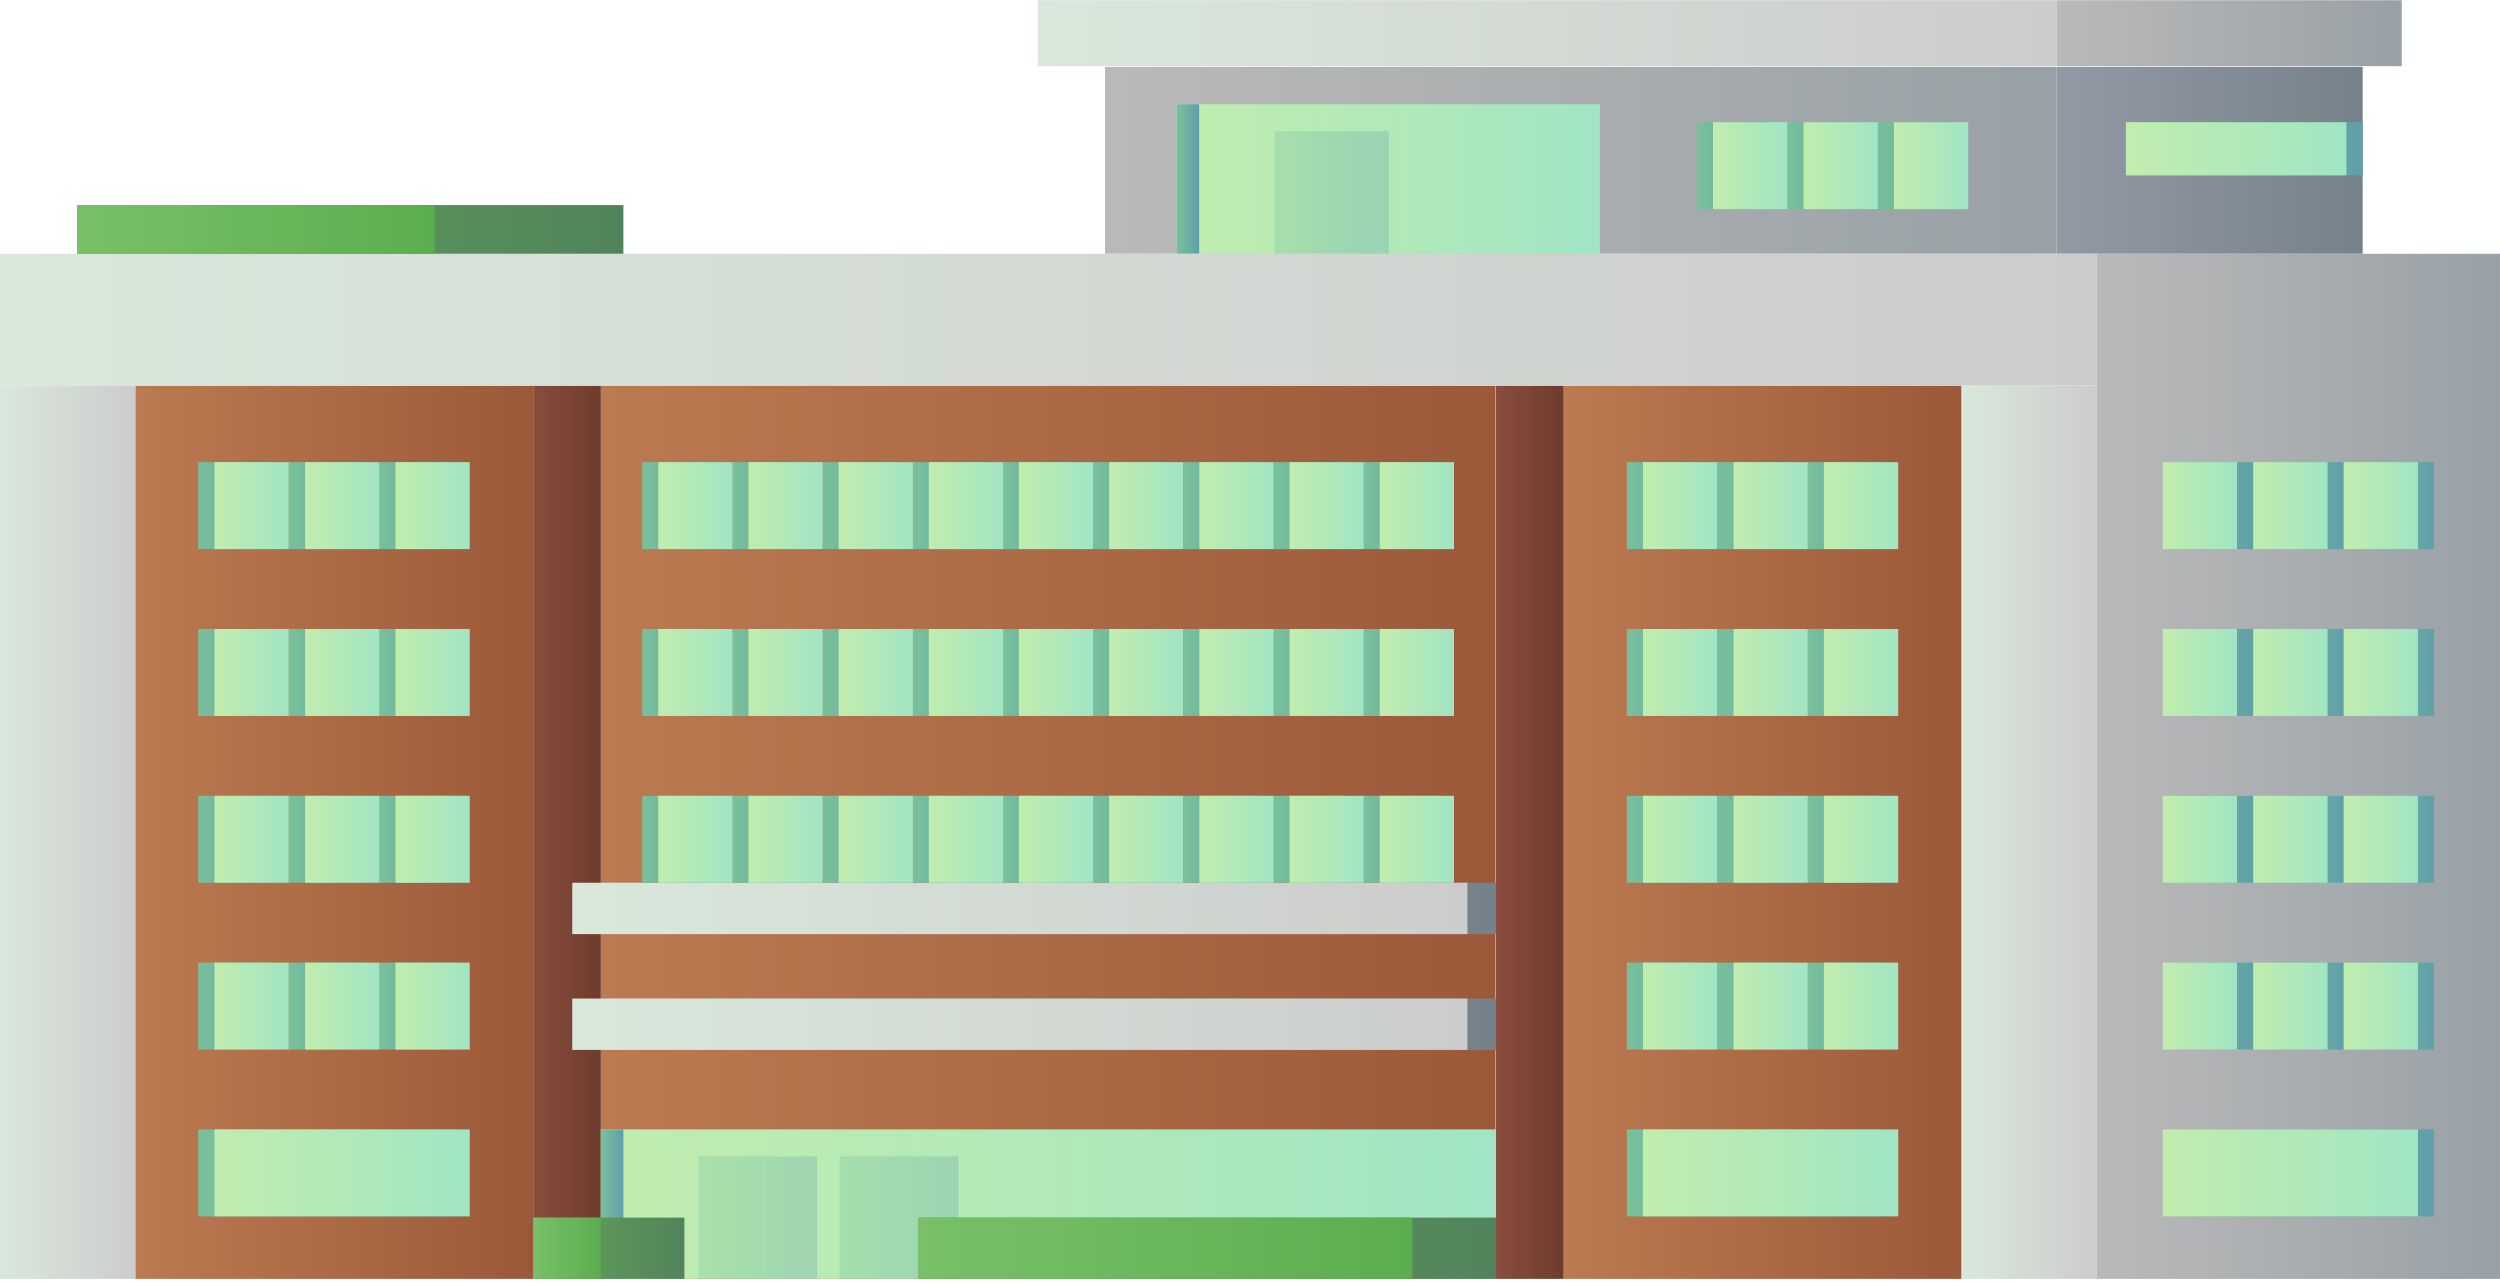 <svg width="423" height="217" viewBox="0 0 423 217" fill="none" xmlns="http://www.w3.org/2000/svg">
<path d="M347.955 11.309H186.969V42.937H347.955V11.309Z" fill="url(#paint0_linear_10279_13467)"/>
<path d="M399.763 11.309H347.953V42.937H399.763V11.309Z" fill="url(#paint1_linear_10279_13467)"/>
<path d="M347.966 0.033H175.641V11.19H347.966V0.033Z" fill="url(#paint2_linear_10279_13467)"/>
<path d="M406.377 0.038H347.953V11.19H406.377V0.038Z" fill="url(#paint3_linear_10279_13467)"/>
<path d="M270.706 17.646H199.086V42.937H270.706V17.646Z" fill="url(#paint4_linear_10279_13467)"/>
<path d="M202.899 17.646H199.086V42.937H202.899V17.646Z" fill="url(#paint5_linear_10279_13467)"/>
<g opacity="0.3">
<path d="M234.98 22.204H215.625V42.937H234.98V22.204Z" fill="url(#paint6_linear_10279_13467)"/>
</g>
<path d="M299.658 20.677H287.094V35.391H299.658V20.677Z" fill="url(#paint7_linear_10279_13467)"/>
<path d="M314.986 20.677H302.422V35.391H314.986V20.677Z" fill="url(#paint8_linear_10279_13467)"/>
<path d="M330.275 20.677H317.711V35.391H330.275V20.677Z" fill="url(#paint9_linear_10279_13467)"/>
<path d="M302.4 20.677H289.836V35.391H302.4V20.677Z" fill="url(#paint10_linear_10279_13467)"/>
<path d="M317.728 20.677H305.164V35.391H317.728V20.677Z" fill="url(#paint11_linear_10279_13467)"/>
<path d="M333.017 20.677H320.453V35.391H333.017V20.677Z" fill="url(#paint12_linear_10279_13467)"/>
<path d="M399.772 20.677H359.703V29.672H399.772V20.677Z" fill="url(#paint13_linear_10279_13467)"/>
<path d="M397.023 20.677H359.703V29.672H397.023V20.677Z" fill="url(#paint14_linear_10279_13467)"/>
<path d="M90.225 65.251H22.898V216.389H90.225V65.251Z" fill="url(#paint15_linear_10279_13467)"/>
<path d="M253.052 65.251H101.68V216.389H253.052V65.251Z" fill="url(#paint16_linear_10279_13467)"/>
<path d="M331.905 65.251H264.578V216.389H331.905V65.251Z" fill="url(#paint17_linear_10279_13467)"/>
<path d="M101.663 65.251H90.219V216.389H101.663V65.251Z" fill="url(#paint18_linear_10279_13467)"/>
<path d="M264.57 65.251H253.125V216.389H264.57V65.251Z" fill="url(#paint19_linear_10279_13467)"/>
<path d="M253.138 168.952H101.68V177.643H253.138V168.952Z" fill="url(#paint20_linear_10279_13467)"/>
<path d="M253.138 149.361H101.68V158.052H253.138V149.361Z" fill="url(#paint21_linear_10279_13467)"/>
<path d="M248.286 168.952H96.828V177.643H248.286V168.952Z" fill="url(#paint22_linear_10279_13467)"/>
<path d="M248.286 149.361H96.828V158.052H248.286V149.361Z" fill="url(#paint23_linear_10279_13467)"/>
<path d="M253.122 191.097H101.664V216.388H253.122V191.097Z" fill="url(#paint24_linear_10279_13467)"/>
<path d="M105.478 191.097H101.664V216.388H105.478V191.097Z" fill="url(#paint25_linear_10279_13467)"/>
<path d="M76.735 191.097H33.547V205.811H76.735V191.097Z" fill="url(#paint26_linear_10279_13467)"/>
<path d="M46.111 162.872H33.547V177.586H46.111V162.872Z" fill="url(#paint27_linear_10279_13467)"/>
<path d="M61.439 162.872H48.875V177.586H61.439V162.872Z" fill="url(#paint28_linear_10279_13467)"/>
<path d="M76.728 162.872H64.164V177.586H76.728V162.872Z" fill="url(#paint29_linear_10279_13467)"/>
<path d="M46.111 134.647H33.547V149.361H46.111V134.647Z" fill="url(#paint30_linear_10279_13467)"/>
<path d="M61.439 134.647H48.875V149.361H61.439V134.647Z" fill="url(#paint31_linear_10279_13467)"/>
<path d="M76.728 134.647H64.164V149.361H76.728V134.647Z" fill="url(#paint32_linear_10279_13467)"/>
<path d="M46.111 106.422H33.547V121.135H46.111V106.422Z" fill="url(#paint33_linear_10279_13467)"/>
<path d="M61.439 106.422H48.875V121.135H61.439V106.422Z" fill="url(#paint34_linear_10279_13467)"/>
<path d="M76.728 106.422H64.164V121.135H76.728V106.422Z" fill="url(#paint35_linear_10279_13467)"/>
<path d="M46.111 78.196H33.547V92.91H46.111V78.196Z" fill="url(#paint36_linear_10279_13467)"/>
<path d="M61.439 78.196H48.875V92.91H61.439V78.196Z" fill="url(#paint37_linear_10279_13467)"/>
<path d="M76.728 78.196H64.164V92.91H76.728V78.196Z" fill="url(#paint38_linear_10279_13467)"/>
<path d="M79.485 191.097H36.297V205.811H79.485V191.097Z" fill="url(#paint39_linear_10279_13467)"/>
<path d="M48.861 162.872H36.297V177.586H48.861V162.872Z" fill="url(#paint40_linear_10279_13467)"/>
<path d="M64.189 162.872H51.625V177.586H64.189V162.872Z" fill="url(#paint41_linear_10279_13467)"/>
<path d="M79.478 162.872H66.914V177.586H79.478V162.872Z" fill="url(#paint42_linear_10279_13467)"/>
<path d="M48.861 134.647H36.297V149.361H48.861V134.647Z" fill="url(#paint43_linear_10279_13467)"/>
<path d="M64.189 134.647H51.625V149.361H64.189V134.647Z" fill="url(#paint44_linear_10279_13467)"/>
<path d="M79.478 134.647H66.914V149.361H79.478V134.647Z" fill="url(#paint45_linear_10279_13467)"/>
<path d="M48.861 106.422H36.297V121.135H48.861V106.422Z" fill="url(#paint46_linear_10279_13467)"/>
<path d="M64.189 106.422H51.625V121.135H64.189V106.422Z" fill="url(#paint47_linear_10279_13467)"/>
<path d="M79.478 106.422H66.914V121.135H79.478V106.422Z" fill="url(#paint48_linear_10279_13467)"/>
<path d="M48.861 78.196H36.297V92.91H48.861V78.196Z" fill="url(#paint49_linear_10279_13467)"/>
<path d="M64.189 78.196H51.625V92.91H64.189V78.196Z" fill="url(#paint50_linear_10279_13467)"/>
<path d="M79.478 78.196H66.914V92.91H79.478V78.196Z" fill="url(#paint51_linear_10279_13467)"/>
<path d="M318.446 191.097H275.258V205.811H318.446V191.097Z" fill="url(#paint52_linear_10279_13467)"/>
<path d="M287.822 162.872H275.258V177.586H287.822V162.872Z" fill="url(#paint53_linear_10279_13467)"/>
<path d="M303.15 162.872H290.586V177.586H303.15V162.872Z" fill="url(#paint54_linear_10279_13467)"/>
<path d="M318.439 162.872H305.875V177.586H318.439V162.872Z" fill="url(#paint55_linear_10279_13467)"/>
<path d="M287.822 134.647H275.258V149.361H287.822V134.647Z" fill="url(#paint56_linear_10279_13467)"/>
<path d="M303.15 134.647H290.586V149.361H303.15V134.647Z" fill="url(#paint57_linear_10279_13467)"/>
<path d="M318.439 134.647H305.875V149.361H318.439V134.647Z" fill="url(#paint58_linear_10279_13467)"/>
<path d="M287.822 106.422H275.258V121.135H287.822V106.422Z" fill="url(#paint59_linear_10279_13467)"/>
<path d="M303.15 106.422H290.586V121.135H303.15V106.422Z" fill="url(#paint60_linear_10279_13467)"/>
<path d="M318.439 106.422H305.875V121.135H318.439V106.422Z" fill="url(#paint61_linear_10279_13467)"/>
<path d="M287.822 78.196H275.258V92.91H287.822V78.196Z" fill="url(#paint62_linear_10279_13467)"/>
<path d="M303.15 78.196H290.586V92.91H303.15V78.196Z" fill="url(#paint63_linear_10279_13467)"/>
<path d="M318.439 78.196H305.875V92.91H318.439V78.196Z" fill="url(#paint64_linear_10279_13467)"/>
<path d="M321.181 191.097H277.992V205.811H321.181V191.097Z" fill="url(#paint65_linear_10279_13467)"/>
<path d="M290.556 162.872H277.992V177.586H290.556V162.872Z" fill="url(#paint66_linear_10279_13467)"/>
<path d="M305.884 162.872H293.32V177.586H305.884V162.872Z" fill="url(#paint67_linear_10279_13467)"/>
<path d="M321.174 162.872H308.609V177.586H321.174V162.872Z" fill="url(#paint68_linear_10279_13467)"/>
<path d="M290.556 134.647H277.992V149.361H290.556V134.647Z" fill="url(#paint69_linear_10279_13467)"/>
<path d="M305.884 134.647H293.32V149.361H305.884V134.647Z" fill="url(#paint70_linear_10279_13467)"/>
<path d="M321.174 134.647H308.609V149.361H321.174V134.647Z" fill="url(#paint71_linear_10279_13467)"/>
<path d="M290.556 106.422H277.992V121.135H290.556V106.422Z" fill="url(#paint72_linear_10279_13467)"/>
<path d="M305.884 106.422H293.32V121.135H305.884V106.422Z" fill="url(#paint73_linear_10279_13467)"/>
<path d="M321.174 106.422H308.609V121.135H321.174V106.422Z" fill="url(#paint74_linear_10279_13467)"/>
<path d="M290.556 78.196H277.992V92.91H290.556V78.196Z" fill="url(#paint75_linear_10279_13467)"/>
<path d="M305.884 78.196H293.32V92.91H305.884V78.196Z" fill="url(#paint76_linear_10279_13467)"/>
<path d="M321.174 78.196H308.609V92.91H321.174V78.196Z" fill="url(#paint77_linear_10279_13467)"/>
<path d="M121.236 78.196H108.672V92.91H121.236V78.196Z" fill="url(#paint78_linear_10279_13467)"/>
<path d="M136.494 78.196H123.93V92.91H136.494V78.196Z" fill="url(#paint79_linear_10279_13467)"/>
<path d="M151.759 78.196H139.195V92.91H151.759V78.196Z" fill="url(#paint80_linear_10279_13467)"/>
<path d="M167.017 78.196H154.453V92.91H167.017V78.196Z" fill="url(#paint81_linear_10279_13467)"/>
<path d="M182.259 78.196H169.695V92.91H182.259V78.196Z" fill="url(#paint82_linear_10279_13467)"/>
<path d="M197.525 78.196H184.961V92.91H197.525V78.196Z" fill="url(#paint83_linear_10279_13467)"/>
<path d="M212.799 78.196H200.234V92.91H212.799V78.196Z" fill="url(#paint84_linear_10279_13467)"/>
<path d="M228.049 78.196H215.484V92.91H228.049V78.196Z" fill="url(#paint85_linear_10279_13467)"/>
<path d="M243.314 78.196H230.75V92.91H243.314V78.196Z" fill="url(#paint86_linear_10279_13467)"/>
<path d="M123.939 78.196H111.375V92.91H123.939V78.196Z" fill="url(#paint87_linear_10279_13467)"/>
<path d="M139.197 78.196H126.633V92.91H139.197V78.196Z" fill="url(#paint88_linear_10279_13467)"/>
<path d="M154.463 78.196H141.898V92.91H154.463V78.196Z" fill="url(#paint89_linear_10279_13467)"/>
<path d="M169.72 78.196H157.156V92.91H169.72V78.196Z" fill="url(#paint90_linear_10279_13467)"/>
<path d="M184.963 78.196H172.398V92.91H184.963V78.196Z" fill="url(#paint91_linear_10279_13467)"/>
<path d="M200.228 78.196H187.664V92.91H200.228V78.196Z" fill="url(#paint92_linear_10279_13467)"/>
<path d="M215.502 78.196H202.938V92.91H215.502V78.196Z" fill="url(#paint93_linear_10279_13467)"/>
<path d="M230.752 78.196H218.188V92.91H230.752V78.196Z" fill="url(#paint94_linear_10279_13467)"/>
<path d="M246.017 78.196H233.453V92.91H246.017V78.196Z" fill="url(#paint95_linear_10279_13467)"/>
<path d="M121.236 106.422H108.672V121.135H121.236V106.422Z" fill="url(#paint96_linear_10279_13467)"/>
<path d="M136.494 106.422H123.93V121.135H136.494V106.422Z" fill="url(#paint97_linear_10279_13467)"/>
<path d="M151.759 106.422H139.195V121.135H151.759V106.422Z" fill="url(#paint98_linear_10279_13467)"/>
<path d="M167.017 106.422H154.453V121.135H167.017V106.422Z" fill="url(#paint99_linear_10279_13467)"/>
<path d="M182.259 106.422H169.695V121.135H182.259V106.422Z" fill="url(#paint100_linear_10279_13467)"/>
<path d="M197.525 106.422H184.961V121.135H197.525V106.422Z" fill="url(#paint101_linear_10279_13467)"/>
<path d="M212.799 106.422H200.234V121.135H212.799V106.422Z" fill="url(#paint102_linear_10279_13467)"/>
<path d="M228.049 106.422H215.484V121.135H228.049V106.422Z" fill="url(#paint103_linear_10279_13467)"/>
<path d="M243.314 106.422H230.75V121.135H243.314V106.422Z" fill="url(#paint104_linear_10279_13467)"/>
<path d="M123.939 106.422H111.375V121.135H123.939V106.422Z" fill="url(#paint105_linear_10279_13467)"/>
<path d="M139.197 106.422H126.633V121.135H139.197V106.422Z" fill="url(#paint106_linear_10279_13467)"/>
<path d="M154.463 106.422H141.898V121.135H154.463V106.422Z" fill="url(#paint107_linear_10279_13467)"/>
<path d="M169.72 106.422H157.156V121.135H169.72V106.422Z" fill="url(#paint108_linear_10279_13467)"/>
<path d="M184.963 106.422H172.398V121.135H184.963V106.422Z" fill="url(#paint109_linear_10279_13467)"/>
<path d="M200.228 106.422H187.664V121.135H200.228V106.422Z" fill="url(#paint110_linear_10279_13467)"/>
<path d="M215.502 106.422H202.938V121.135H215.502V106.422Z" fill="url(#paint111_linear_10279_13467)"/>
<path d="M230.752 106.422H218.188V121.135H230.752V106.422Z" fill="url(#paint112_linear_10279_13467)"/>
<path d="M246.017 106.422H233.453V121.135H246.017V106.422Z" fill="url(#paint113_linear_10279_13467)"/>
<path d="M121.236 134.647H108.672V149.361H121.236V134.647Z" fill="url(#paint114_linear_10279_13467)"/>
<path d="M136.494 134.647H123.93V149.361H136.494V134.647Z" fill="url(#paint115_linear_10279_13467)"/>
<path d="M151.759 134.647H139.195V149.361H151.759V134.647Z" fill="url(#paint116_linear_10279_13467)"/>
<path d="M167.017 134.647H154.453V149.361H167.017V134.647Z" fill="url(#paint117_linear_10279_13467)"/>
<path d="M182.259 134.647H169.695V149.361H182.259V134.647Z" fill="url(#paint118_linear_10279_13467)"/>
<path d="M197.525 134.647H184.961V149.361H197.525V134.647Z" fill="url(#paint119_linear_10279_13467)"/>
<path d="M212.799 134.647H200.234V149.361H212.799V134.647Z" fill="url(#paint120_linear_10279_13467)"/>
<path d="M228.049 134.647H215.484V149.361H228.049V134.647Z" fill="url(#paint121_linear_10279_13467)"/>
<path d="M243.314 134.647H230.75V149.361H243.314V134.647Z" fill="url(#paint122_linear_10279_13467)"/>
<path d="M123.939 134.647H111.375V149.361H123.939V134.647Z" fill="url(#paint123_linear_10279_13467)"/>
<path d="M139.197 134.647H126.633V149.361H139.197V134.647Z" fill="url(#paint124_linear_10279_13467)"/>
<path d="M154.463 134.647H141.898V149.361H154.463V134.647Z" fill="url(#paint125_linear_10279_13467)"/>
<path d="M169.72 134.647H157.156V149.361H169.72V134.647Z" fill="url(#paint126_linear_10279_13467)"/>
<path d="M184.963 134.647H172.398V149.361H184.963V134.647Z" fill="url(#paint127_linear_10279_13467)"/>
<path d="M200.228 134.647H187.664V149.361H200.228V134.647Z" fill="url(#paint128_linear_10279_13467)"/>
<path d="M215.502 134.647H202.938V149.361H215.502V134.647Z" fill="url(#paint129_linear_10279_13467)"/>
<path d="M230.752 134.647H218.188V149.361H230.752V134.647Z" fill="url(#paint130_linear_10279_13467)"/>
<path d="M246.017 134.647H233.453V149.361H246.017V134.647Z" fill="url(#paint131_linear_10279_13467)"/>
<path d="M354.78 42.937H0V65.251H354.78V42.937Z" fill="url(#paint132_linear_10279_13467)"/>
<path d="M22.889 65.251H0V216.389H22.889V65.251Z" fill="url(#paint133_linear_10279_13467)"/>
<path d="M354.772 65.251H331.883V216.389H354.772V65.251Z" fill="url(#paint134_linear_10279_13467)"/>
<path d="M422.994 42.937H354.773V216.388H422.994V42.937Z" fill="url(#paint135_linear_10279_13467)"/>
<g opacity="0.3">
<path d="M138.259 195.656H118.18V216.389H138.259V195.656Z" fill="url(#paint136_linear_10279_13467)"/>
</g>
<g opacity="0.3">
<path d="M162.142 195.656H142.062V216.389H162.142V195.656Z" fill="url(#paint137_linear_10279_13467)"/>
</g>
<path d="M411.86 191.097H368.672V205.811H411.86V191.097Z" fill="url(#paint138_linear_10279_13467)"/>
<path d="M381.236 162.872H368.672V177.586H381.236V162.872Z" fill="url(#paint139_linear_10279_13467)"/>
<path d="M396.564 162.872H384V177.586H396.564V162.872Z" fill="url(#paint140_linear_10279_13467)"/>
<path d="M411.853 162.872H399.289V177.586H411.853V162.872Z" fill="url(#paint141_linear_10279_13467)"/>
<path d="M381.236 134.647H368.672V149.361H381.236V134.647Z" fill="url(#paint142_linear_10279_13467)"/>
<path d="M396.564 134.647H384V149.361H396.564V134.647Z" fill="url(#paint143_linear_10279_13467)"/>
<path d="M411.853 134.647H399.289V149.361H411.853V134.647Z" fill="url(#paint144_linear_10279_13467)"/>
<path d="M381.236 106.422H368.672V121.135H381.236V106.422Z" fill="url(#paint145_linear_10279_13467)"/>
<path d="M396.564 106.422H384V121.135H396.564V106.422Z" fill="url(#paint146_linear_10279_13467)"/>
<path d="M411.853 106.422H399.289V121.135H411.853V106.422Z" fill="url(#paint147_linear_10279_13467)"/>
<path d="M381.236 78.196H368.672V92.91H381.236V78.196Z" fill="url(#paint148_linear_10279_13467)"/>
<path d="M396.564 78.196H384V92.91H396.564V78.196Z" fill="url(#paint149_linear_10279_13467)"/>
<path d="M411.853 78.196H399.289V92.91H411.853V78.196Z" fill="url(#paint150_linear_10279_13467)"/>
<path d="M409.118 191.097H365.93V205.811H409.118V191.097Z" fill="url(#paint151_linear_10279_13467)"/>
<path d="M378.494 162.872H365.93V177.586H378.494V162.872Z" fill="url(#paint152_linear_10279_13467)"/>
<path d="M393.822 162.872H381.258V177.586H393.822V162.872Z" fill="url(#paint153_linear_10279_13467)"/>
<path d="M409.111 162.872H396.547V177.586H409.111V162.872Z" fill="url(#paint154_linear_10279_13467)"/>
<path d="M378.494 134.647H365.93V149.361H378.494V134.647Z" fill="url(#paint155_linear_10279_13467)"/>
<path d="M393.822 134.647H381.258V149.361H393.822V134.647Z" fill="url(#paint156_linear_10279_13467)"/>
<path d="M409.111 134.647H396.547V149.361H409.111V134.647Z" fill="url(#paint157_linear_10279_13467)"/>
<path d="M378.494 106.422H365.93V121.135H378.494V106.422Z" fill="url(#paint158_linear_10279_13467)"/>
<path d="M393.822 106.422H381.258V121.135H393.822V106.422Z" fill="url(#paint159_linear_10279_13467)"/>
<path d="M409.111 106.422H396.547V121.135H409.111V106.422Z" fill="url(#paint160_linear_10279_13467)"/>
<path d="M378.494 78.196H365.93V92.91H378.494V78.196Z" fill="url(#paint161_linear_10279_13467)"/>
<path d="M393.822 78.196H381.258V92.91H393.822V78.196Z" fill="url(#paint162_linear_10279_13467)"/>
<path d="M409.111 78.196H396.547V92.91H409.111V78.196Z" fill="url(#paint163_linear_10279_13467)"/>
<path d="M105.475 34.699H13.055V42.937H105.475V34.699Z" fill="url(#paint164_linear_10279_13467)"/>
<path d="M73.559 34.699H13.055V42.937H73.559V34.699Z" fill="url(#paint165_linear_10279_13467)"/>
<path d="M253.12 206.023H155.406V216.389H253.12V206.023Z" fill="url(#paint166_linear_10279_13467)"/>
<path d="M238.964 206.023H155.406V216.389H238.964V206.023Z" fill="url(#paint167_linear_10279_13467)"/>
<path d="M115.803 206.023H90.203V216.389H115.803V206.023Z" fill="url(#paint168_linear_10279_13467)"/>
<path d="M101.646 206.023H90.203V216.389H101.646V206.023Z" fill="url(#paint169_linear_10279_13467)"/>
<defs>
<linearGradient id="paint0_linear_10279_13467" x1="186.969" y1="27.123" x2="347.955" y2="27.123" gradientUnits="userSpaceOnUse">
<stop stop-color="#BAB9B9"/>
<stop offset="1" stop-color="#98A1A6"/>
</linearGradient>
<linearGradient id="paint1_linear_10279_13467" x1="347.953" y1="27.123" x2="399.763" y2="27.123" gradientUnits="userSpaceOnUse">
<stop stop-color="#9399A5"/>
<stop offset="1" stop-color="#758289"/>
</linearGradient>
<linearGradient id="paint2_linear_10279_13467" x1="175.641" y1="5.611" x2="347.966" y2="5.611" gradientUnits="userSpaceOnUse">
<stop stop-color="#D9E8DB"/>
<stop offset="1" stop-color="#CCCCCC"/>
</linearGradient>
<linearGradient id="paint3_linear_10279_13467" x1="347.953" y1="5.614" x2="406.377" y2="5.614" gradientUnits="userSpaceOnUse">
<stop stop-color="#BAB9B9"/>
<stop offset="1" stop-color="#98A1A6"/>
</linearGradient>
<linearGradient id="paint4_linear_10279_13467" x1="199.086" y1="30.291" x2="270.706" y2="30.291" gradientUnits="userSpaceOnUse">
<stop stop-color="#C1EDAE"/>
<stop offset="1" stop-color="#A1E5C4"/>
</linearGradient>
<linearGradient id="paint5_linear_10279_13467" x1="199.086" y1="30.291" x2="202.899" y2="30.291" gradientUnits="userSpaceOnUse">
<stop stop-color="#78C19B"/>
<stop offset="1" stop-color="#5FA0A9"/>
</linearGradient>
<linearGradient id="paint6_linear_10279_13467" x1="215.625" y1="32.57" x2="234.98" y2="32.57" gradientUnits="userSpaceOnUse">
<stop stop-color="#78C19B"/>
<stop offset="1" stop-color="#5FA0A9"/>
</linearGradient>
<linearGradient id="paint7_linear_10279_13467" x1="287.094" y1="28.034" x2="299.657" y2="28.034" gradientUnits="userSpaceOnUse">
<stop stop-color="#78C19B"/>
<stop offset="1" stop-color="#5FA0A9"/>
</linearGradient>
<linearGradient id="paint8_linear_10279_13467" x1="302.422" y1="28.034" x2="314.985" y2="28.034" gradientUnits="userSpaceOnUse">
<stop stop-color="#78C19B"/>
<stop offset="1" stop-color="#5FA0A9"/>
</linearGradient>
<linearGradient id="paint9_linear_10279_13467" x1="317.711" y1="28.034" x2="330.274" y2="28.034" gradientUnits="userSpaceOnUse">
<stop stop-color="#78C19B"/>
<stop offset="1" stop-color="#5FA0A9"/>
</linearGradient>
<linearGradient id="paint10_linear_10279_13467" x1="289.836" y1="28.034" x2="302.4" y2="28.034" gradientUnits="userSpaceOnUse">
<stop stop-color="#C1EDAE"/>
<stop offset="1" stop-color="#A1E5C4"/>
</linearGradient>
<linearGradient id="paint11_linear_10279_13467" x1="305.164" y1="28.034" x2="317.728" y2="28.034" gradientUnits="userSpaceOnUse">
<stop stop-color="#C1EDAE"/>
<stop offset="1" stop-color="#A1E5C4"/>
</linearGradient>
<linearGradient id="paint12_linear_10279_13467" x1="320.453" y1="28.034" x2="333.017" y2="28.034" gradientUnits="userSpaceOnUse">
<stop stop-color="#C1EDAE"/>
<stop offset="1" stop-color="#A1E5C4"/>
</linearGradient>
<linearGradient id="paint13_linear_10279_13467" x1="359.703" y1="25.174" x2="399.772" y2="25.174" gradientUnits="userSpaceOnUse">
<stop stop-color="#78C19B"/>
<stop offset="1" stop-color="#5FA0A9"/>
</linearGradient>
<linearGradient id="paint14_linear_10279_13467" x1="359.703" y1="25.174" x2="397.023" y2="25.174" gradientUnits="userSpaceOnUse">
<stop stop-color="#C1EDAE"/>
<stop offset="1" stop-color="#A1E5C4"/>
</linearGradient>
<linearGradient id="paint15_linear_10279_13467" x1="22.898" y1="140.82" x2="90.225" y2="140.82" gradientUnits="userSpaceOnUse">
<stop stop-color="#BB7A51"/>
<stop offset="1" stop-color="#9C593A"/>
</linearGradient>
<linearGradient id="paint16_linear_10279_13467" x1="101.68" y1="140.82" x2="253.052" y2="140.82" gradientUnits="userSpaceOnUse">
<stop stop-color="#BB7A51"/>
<stop offset="1" stop-color="#9C593A"/>
</linearGradient>
<linearGradient id="paint17_linear_10279_13467" x1="264.578" y1="140.82" x2="331.903" y2="140.82" gradientUnits="userSpaceOnUse">
<stop stop-color="#BB7A51"/>
<stop offset="1" stop-color="#9C593A"/>
</linearGradient>
<linearGradient id="paint18_linear_10279_13467" x1="90.219" y1="140.82" x2="101.663" y2="140.82" gradientUnits="userSpaceOnUse">
<stop stop-color="#894D3D"/>
<stop offset="1" stop-color="#6E3C2C"/>
</linearGradient>
<linearGradient id="paint19_linear_10279_13467" x1="253.125" y1="140.82" x2="264.57" y2="140.82" gradientUnits="userSpaceOnUse">
<stop stop-color="#894D3D"/>
<stop offset="1" stop-color="#6E3C2C"/>
</linearGradient>
<linearGradient id="paint20_linear_10279_13467" x1="101.68" y1="173.297" x2="253.139" y2="173.297" gradientUnits="userSpaceOnUse">
<stop stop-color="#9399A5"/>
<stop offset="1" stop-color="#758289"/>
</linearGradient>
<linearGradient id="paint21_linear_10279_13467" x1="101.68" y1="153.706" x2="253.139" y2="153.706" gradientUnits="userSpaceOnUse">
<stop stop-color="#9399A5"/>
<stop offset="1" stop-color="#758289"/>
</linearGradient>
<linearGradient id="paint22_linear_10279_13467" x1="96.828" y1="173.297" x2="248.286" y2="173.297" gradientUnits="userSpaceOnUse">
<stop stop-color="#D9E8DB"/>
<stop offset="1" stop-color="#CCCCCC"/>
</linearGradient>
<linearGradient id="paint23_linear_10279_13467" x1="96.828" y1="153.706" x2="248.286" y2="153.706" gradientUnits="userSpaceOnUse">
<stop stop-color="#D9E8DB"/>
<stop offset="1" stop-color="#CCCCCC"/>
</linearGradient>
<linearGradient id="paint24_linear_10279_13467" x1="101.664" y1="203.743" x2="253.123" y2="203.743" gradientUnits="userSpaceOnUse">
<stop stop-color="#C1EDAE"/>
<stop offset="1" stop-color="#A1E5C4"/>
</linearGradient>
<linearGradient id="paint25_linear_10279_13467" x1="101.664" y1="203.743" x2="105.478" y2="203.743" gradientUnits="userSpaceOnUse">
<stop stop-color="#78C19B"/>
<stop offset="1" stop-color="#5FA0A9"/>
</linearGradient>
<linearGradient id="paint26_linear_10279_13467" x1="33.547" y1="198.454" x2="76.737" y2="198.454" gradientUnits="userSpaceOnUse">
<stop stop-color="#78C19B"/>
<stop offset="1" stop-color="#5FA0A9"/>
</linearGradient>
<linearGradient id="paint27_linear_10279_13467" x1="33.547" y1="170.229" x2="46.111" y2="170.229" gradientUnits="userSpaceOnUse">
<stop stop-color="#78C19B"/>
<stop offset="1" stop-color="#5FA0A9"/>
</linearGradient>
<linearGradient id="paint28_linear_10279_13467" x1="48.875" y1="170.229" x2="61.439" y2="170.229" gradientUnits="userSpaceOnUse">
<stop stop-color="#78C19B"/>
<stop offset="1" stop-color="#5FA0A9"/>
</linearGradient>
<linearGradient id="paint29_linear_10279_13467" x1="64.164" y1="170.229" x2="76.728" y2="170.229" gradientUnits="userSpaceOnUse">
<stop stop-color="#78C19B"/>
<stop offset="1" stop-color="#5FA0A9"/>
</linearGradient>
<linearGradient id="paint30_linear_10279_13467" x1="33.547" y1="142.004" x2="46.111" y2="142.004" gradientUnits="userSpaceOnUse">
<stop stop-color="#78C19B"/>
<stop offset="1" stop-color="#5FA0A9"/>
</linearGradient>
<linearGradient id="paint31_linear_10279_13467" x1="48.875" y1="142.004" x2="61.439" y2="142.004" gradientUnits="userSpaceOnUse">
<stop stop-color="#78C19B"/>
<stop offset="1" stop-color="#5FA0A9"/>
</linearGradient>
<linearGradient id="paint32_linear_10279_13467" x1="64.164" y1="142.004" x2="76.728" y2="142.004" gradientUnits="userSpaceOnUse">
<stop stop-color="#78C19B"/>
<stop offset="1" stop-color="#5FA0A9"/>
</linearGradient>
<linearGradient id="paint33_linear_10279_13467" x1="33.547" y1="113.778" x2="46.111" y2="113.778" gradientUnits="userSpaceOnUse">
<stop stop-color="#78C19B"/>
<stop offset="1" stop-color="#5FA0A9"/>
</linearGradient>
<linearGradient id="paint34_linear_10279_13467" x1="48.875" y1="113.778" x2="61.439" y2="113.778" gradientUnits="userSpaceOnUse">
<stop stop-color="#78C19B"/>
<stop offset="1" stop-color="#5FA0A9"/>
</linearGradient>
<linearGradient id="paint35_linear_10279_13467" x1="64.164" y1="113.778" x2="76.728" y2="113.778" gradientUnits="userSpaceOnUse">
<stop stop-color="#78C19B"/>
<stop offset="1" stop-color="#5FA0A9"/>
</linearGradient>
<linearGradient id="paint36_linear_10279_13467" x1="33.547" y1="85.553" x2="46.111" y2="85.553" gradientUnits="userSpaceOnUse">
<stop stop-color="#78C19B"/>
<stop offset="1" stop-color="#5FA0A9"/>
</linearGradient>
<linearGradient id="paint37_linear_10279_13467" x1="48.875" y1="85.553" x2="61.439" y2="85.553" gradientUnits="userSpaceOnUse">
<stop stop-color="#78C19B"/>
<stop offset="1" stop-color="#5FA0A9"/>
</linearGradient>
<linearGradient id="paint38_linear_10279_13467" x1="64.164" y1="85.553" x2="76.728" y2="85.553" gradientUnits="userSpaceOnUse">
<stop stop-color="#78C19B"/>
<stop offset="1" stop-color="#5FA0A9"/>
</linearGradient>
<linearGradient id="paint39_linear_10279_13467" x1="36.297" y1="198.454" x2="79.485" y2="198.454" gradientUnits="userSpaceOnUse">
<stop stop-color="#C1EDAE"/>
<stop offset="1" stop-color="#A1E5C4"/>
</linearGradient>
<linearGradient id="paint40_linear_10279_13467" x1="36.297" y1="170.229" x2="48.86" y2="170.229" gradientUnits="userSpaceOnUse">
<stop stop-color="#C1EDAE"/>
<stop offset="1" stop-color="#A1E5C4"/>
</linearGradient>
<linearGradient id="paint41_linear_10279_13467" x1="51.625" y1="170.229" x2="64.188" y2="170.229" gradientUnits="userSpaceOnUse">
<stop stop-color="#C1EDAE"/>
<stop offset="1" stop-color="#A1E5C4"/>
</linearGradient>
<linearGradient id="paint42_linear_10279_13467" x1="66.914" y1="170.229" x2="79.478" y2="170.229" gradientUnits="userSpaceOnUse">
<stop stop-color="#C1EDAE"/>
<stop offset="1" stop-color="#A1E5C4"/>
</linearGradient>
<linearGradient id="paint43_linear_10279_13467" x1="36.297" y1="142.004" x2="48.86" y2="142.004" gradientUnits="userSpaceOnUse">
<stop stop-color="#C1EDAE"/>
<stop offset="1" stop-color="#A1E5C4"/>
</linearGradient>
<linearGradient id="paint44_linear_10279_13467" x1="51.625" y1="142.004" x2="64.188" y2="142.004" gradientUnits="userSpaceOnUse">
<stop stop-color="#C1EDAE"/>
<stop offset="1" stop-color="#A1E5C4"/>
</linearGradient>
<linearGradient id="paint45_linear_10279_13467" x1="66.914" y1="142.004" x2="79.478" y2="142.004" gradientUnits="userSpaceOnUse">
<stop stop-color="#C1EDAE"/>
<stop offset="1" stop-color="#A1E5C4"/>
</linearGradient>
<linearGradient id="paint46_linear_10279_13467" x1="36.297" y1="113.778" x2="48.86" y2="113.778" gradientUnits="userSpaceOnUse">
<stop stop-color="#C1EDAE"/>
<stop offset="1" stop-color="#A1E5C4"/>
</linearGradient>
<linearGradient id="paint47_linear_10279_13467" x1="51.625" y1="113.778" x2="64.188" y2="113.778" gradientUnits="userSpaceOnUse">
<stop stop-color="#C1EDAE"/>
<stop offset="1" stop-color="#A1E5C4"/>
</linearGradient>
<linearGradient id="paint48_linear_10279_13467" x1="66.914" y1="113.778" x2="79.478" y2="113.778" gradientUnits="userSpaceOnUse">
<stop stop-color="#C1EDAE"/>
<stop offset="1" stop-color="#A1E5C4"/>
</linearGradient>
<linearGradient id="paint49_linear_10279_13467" x1="36.297" y1="85.553" x2="48.86" y2="85.553" gradientUnits="userSpaceOnUse">
<stop stop-color="#C1EDAE"/>
<stop offset="1" stop-color="#A1E5C4"/>
</linearGradient>
<linearGradient id="paint50_linear_10279_13467" x1="51.625" y1="85.553" x2="64.188" y2="85.553" gradientUnits="userSpaceOnUse">
<stop stop-color="#C1EDAE"/>
<stop offset="1" stop-color="#A1E5C4"/>
</linearGradient>
<linearGradient id="paint51_linear_10279_13467" x1="66.914" y1="85.553" x2="79.478" y2="85.553" gradientUnits="userSpaceOnUse">
<stop stop-color="#C1EDAE"/>
<stop offset="1" stop-color="#A1E5C4"/>
</linearGradient>
<linearGradient id="paint52_linear_10279_13467" x1="275.258" y1="198.454" x2="318.446" y2="198.454" gradientUnits="userSpaceOnUse">
<stop stop-color="#78C19B"/>
<stop offset="1" stop-color="#5FA0A9"/>
</linearGradient>
<linearGradient id="paint53_linear_10279_13467" x1="275.258" y1="170.229" x2="287.821" y2="170.229" gradientUnits="userSpaceOnUse">
<stop stop-color="#78C19B"/>
<stop offset="1" stop-color="#5FA0A9"/>
</linearGradient>
<linearGradient id="paint54_linear_10279_13467" x1="290.586" y1="170.229" x2="303.149" y2="170.229" gradientUnits="userSpaceOnUse">
<stop stop-color="#78C19B"/>
<stop offset="1" stop-color="#5FA0A9"/>
</linearGradient>
<linearGradient id="paint55_linear_10279_13467" x1="305.875" y1="170.229" x2="318.439" y2="170.229" gradientUnits="userSpaceOnUse">
<stop stop-color="#78C19B"/>
<stop offset="1" stop-color="#5FA0A9"/>
</linearGradient>
<linearGradient id="paint56_linear_10279_13467" x1="275.258" y1="142.004" x2="287.821" y2="142.004" gradientUnits="userSpaceOnUse">
<stop stop-color="#78C19B"/>
<stop offset="1" stop-color="#5FA0A9"/>
</linearGradient>
<linearGradient id="paint57_linear_10279_13467" x1="290.586" y1="142.004" x2="303.149" y2="142.004" gradientUnits="userSpaceOnUse">
<stop stop-color="#78C19B"/>
<stop offset="1" stop-color="#5FA0A9"/>
</linearGradient>
<linearGradient id="paint58_linear_10279_13467" x1="305.875" y1="142.004" x2="318.439" y2="142.004" gradientUnits="userSpaceOnUse">
<stop stop-color="#78C19B"/>
<stop offset="1" stop-color="#5FA0A9"/>
</linearGradient>
<linearGradient id="paint59_linear_10279_13467" x1="275.258" y1="113.778" x2="287.821" y2="113.778" gradientUnits="userSpaceOnUse">
<stop stop-color="#78C19B"/>
<stop offset="1" stop-color="#5FA0A9"/>
</linearGradient>
<linearGradient id="paint60_linear_10279_13467" x1="290.586" y1="113.778" x2="303.149" y2="113.778" gradientUnits="userSpaceOnUse">
<stop stop-color="#78C19B"/>
<stop offset="1" stop-color="#5FA0A9"/>
</linearGradient>
<linearGradient id="paint61_linear_10279_13467" x1="305.875" y1="113.778" x2="318.439" y2="113.778" gradientUnits="userSpaceOnUse">
<stop stop-color="#78C19B"/>
<stop offset="1" stop-color="#5FA0A9"/>
</linearGradient>
<linearGradient id="paint62_linear_10279_13467" x1="275.258" y1="85.553" x2="287.821" y2="85.553" gradientUnits="userSpaceOnUse">
<stop stop-color="#78C19B"/>
<stop offset="1" stop-color="#5FA0A9"/>
</linearGradient>
<linearGradient id="paint63_linear_10279_13467" x1="290.586" y1="85.553" x2="303.149" y2="85.553" gradientUnits="userSpaceOnUse">
<stop stop-color="#78C19B"/>
<stop offset="1" stop-color="#5FA0A9"/>
</linearGradient>
<linearGradient id="paint64_linear_10279_13467" x1="305.875" y1="85.553" x2="318.439" y2="85.553" gradientUnits="userSpaceOnUse">
<stop stop-color="#78C19B"/>
<stop offset="1" stop-color="#5FA0A9"/>
</linearGradient>
<linearGradient id="paint65_linear_10279_13467" x1="277.992" y1="198.454" x2="321.181" y2="198.454" gradientUnits="userSpaceOnUse">
<stop stop-color="#C1EDAE"/>
<stop offset="1" stop-color="#A1E5C4"/>
</linearGradient>
<linearGradient id="paint66_linear_10279_13467" x1="277.992" y1="170.229" x2="290.556" y2="170.229" gradientUnits="userSpaceOnUse">
<stop stop-color="#C1EDAE"/>
<stop offset="1" stop-color="#A1E5C4"/>
</linearGradient>
<linearGradient id="paint67_linear_10279_13467" x1="293.32" y1="170.229" x2="305.883" y2="170.229" gradientUnits="userSpaceOnUse">
<stop stop-color="#C1EDAE"/>
<stop offset="1" stop-color="#A1E5C4"/>
</linearGradient>
<linearGradient id="paint68_linear_10279_13467" x1="308.609" y1="170.229" x2="321.172" y2="170.229" gradientUnits="userSpaceOnUse">
<stop stop-color="#C1EDAE"/>
<stop offset="1" stop-color="#A1E5C4"/>
</linearGradient>
<linearGradient id="paint69_linear_10279_13467" x1="277.992" y1="142.004" x2="290.556" y2="142.004" gradientUnits="userSpaceOnUse">
<stop stop-color="#C1EDAE"/>
<stop offset="1" stop-color="#A1E5C4"/>
</linearGradient>
<linearGradient id="paint70_linear_10279_13467" x1="293.32" y1="142.004" x2="305.883" y2="142.004" gradientUnits="userSpaceOnUse">
<stop stop-color="#C1EDAE"/>
<stop offset="1" stop-color="#A1E5C4"/>
</linearGradient>
<linearGradient id="paint71_linear_10279_13467" x1="308.609" y1="142.004" x2="321.172" y2="142.004" gradientUnits="userSpaceOnUse">
<stop stop-color="#C1EDAE"/>
<stop offset="1" stop-color="#A1E5C4"/>
</linearGradient>
<linearGradient id="paint72_linear_10279_13467" x1="277.992" y1="113.778" x2="290.556" y2="113.778" gradientUnits="userSpaceOnUse">
<stop stop-color="#C1EDAE"/>
<stop offset="1" stop-color="#A1E5C4"/>
</linearGradient>
<linearGradient id="paint73_linear_10279_13467" x1="293.32" y1="113.778" x2="305.883" y2="113.778" gradientUnits="userSpaceOnUse">
<stop stop-color="#C1EDAE"/>
<stop offset="1" stop-color="#A1E5C4"/>
</linearGradient>
<linearGradient id="paint74_linear_10279_13467" x1="308.609" y1="113.778" x2="321.172" y2="113.778" gradientUnits="userSpaceOnUse">
<stop stop-color="#C1EDAE"/>
<stop offset="1" stop-color="#A1E5C4"/>
</linearGradient>
<linearGradient id="paint75_linear_10279_13467" x1="277.992" y1="85.553" x2="290.556" y2="85.553" gradientUnits="userSpaceOnUse">
<stop stop-color="#C1EDAE"/>
<stop offset="1" stop-color="#A1E5C4"/>
</linearGradient>
<linearGradient id="paint76_linear_10279_13467" x1="293.32" y1="85.553" x2="305.883" y2="85.553" gradientUnits="userSpaceOnUse">
<stop stop-color="#C1EDAE"/>
<stop offset="1" stop-color="#A1E5C4"/>
</linearGradient>
<linearGradient id="paint77_linear_10279_13467" x1="308.609" y1="85.553" x2="321.172" y2="85.553" gradientUnits="userSpaceOnUse">
<stop stop-color="#C1EDAE"/>
<stop offset="1" stop-color="#A1E5C4"/>
</linearGradient>
<linearGradient id="paint78_linear_10279_13467" x1="108.672" y1="85.553" x2="121.236" y2="85.553" gradientUnits="userSpaceOnUse">
<stop stop-color="#78C19B"/>
<stop offset="1" stop-color="#5FA0A9"/>
</linearGradient>
<linearGradient id="paint79_linear_10279_13467" x1="123.93" y1="85.553" x2="136.493" y2="85.553" gradientUnits="userSpaceOnUse">
<stop stop-color="#78C19B"/>
<stop offset="1" stop-color="#5FA0A9"/>
</linearGradient>
<linearGradient id="paint80_linear_10279_13467" x1="139.195" y1="85.553" x2="151.759" y2="85.553" gradientUnits="userSpaceOnUse">
<stop stop-color="#78C19B"/>
<stop offset="1" stop-color="#5FA0A9"/>
</linearGradient>
<linearGradient id="paint81_linear_10279_13467" x1="154.453" y1="85.553" x2="167.016" y2="85.553" gradientUnits="userSpaceOnUse">
<stop stop-color="#78C19B"/>
<stop offset="1" stop-color="#5FA0A9"/>
</linearGradient>
<linearGradient id="paint82_linear_10279_13467" x1="169.695" y1="85.553" x2="182.259" y2="85.553" gradientUnits="userSpaceOnUse">
<stop stop-color="#78C19B"/>
<stop offset="1" stop-color="#5FA0A9"/>
</linearGradient>
<linearGradient id="paint83_linear_10279_13467" x1="184.961" y1="85.553" x2="197.525" y2="85.553" gradientUnits="userSpaceOnUse">
<stop stop-color="#78C19B"/>
<stop offset="1" stop-color="#5FA0A9"/>
</linearGradient>
<linearGradient id="paint84_linear_10279_13467" x1="200.234" y1="85.553" x2="212.797" y2="85.553" gradientUnits="userSpaceOnUse">
<stop stop-color="#78C19B"/>
<stop offset="1" stop-color="#5FA0A9"/>
</linearGradient>
<linearGradient id="paint85_linear_10279_13467" x1="215.484" y1="85.553" x2="228.049" y2="85.553" gradientUnits="userSpaceOnUse">
<stop stop-color="#78C19B"/>
<stop offset="1" stop-color="#5FA0A9"/>
</linearGradient>
<linearGradient id="paint86_linear_10279_13467" x1="230.75" y1="85.553" x2="243.313" y2="85.553" gradientUnits="userSpaceOnUse">
<stop stop-color="#78C19B"/>
<stop offset="1" stop-color="#5FA0A9"/>
</linearGradient>
<linearGradient id="paint87_linear_10279_13467" x1="111.375" y1="85.553" x2="123.939" y2="85.553" gradientUnits="userSpaceOnUse">
<stop stop-color="#C1EDAE"/>
<stop offset="1" stop-color="#A1E5C4"/>
</linearGradient>
<linearGradient id="paint88_linear_10279_13467" x1="126.633" y1="85.553" x2="139.196" y2="85.553" gradientUnits="userSpaceOnUse">
<stop stop-color="#C1EDAE"/>
<stop offset="1" stop-color="#A1E5C4"/>
</linearGradient>
<linearGradient id="paint89_linear_10279_13467" x1="141.898" y1="85.553" x2="154.463" y2="85.553" gradientUnits="userSpaceOnUse">
<stop stop-color="#C1EDAE"/>
<stop offset="1" stop-color="#A1E5C4"/>
</linearGradient>
<linearGradient id="paint90_linear_10279_13467" x1="157.156" y1="85.553" x2="169.719" y2="85.553" gradientUnits="userSpaceOnUse">
<stop stop-color="#C1EDAE"/>
<stop offset="1" stop-color="#A1E5C4"/>
</linearGradient>
<linearGradient id="paint91_linear_10279_13467" x1="172.398" y1="85.553" x2="184.961" y2="85.553" gradientUnits="userSpaceOnUse">
<stop stop-color="#C1EDAE"/>
<stop offset="1" stop-color="#A1E5C4"/>
</linearGradient>
<linearGradient id="paint92_linear_10279_13467" x1="187.664" y1="85.553" x2="200.228" y2="85.553" gradientUnits="userSpaceOnUse">
<stop stop-color="#C1EDAE"/>
<stop offset="1" stop-color="#A1E5C4"/>
</linearGradient>
<linearGradient id="paint93_linear_10279_13467" x1="202.938" y1="85.553" x2="215.5" y2="85.553" gradientUnits="userSpaceOnUse">
<stop stop-color="#C1EDAE"/>
<stop offset="1" stop-color="#A1E5C4"/>
</linearGradient>
<linearGradient id="paint94_linear_10279_13467" x1="218.188" y1="85.553" x2="230.752" y2="85.553" gradientUnits="userSpaceOnUse">
<stop stop-color="#C1EDAE"/>
<stop offset="1" stop-color="#A1E5C4"/>
</linearGradient>
<linearGradient id="paint95_linear_10279_13467" x1="233.453" y1="85.553" x2="246.016" y2="85.553" gradientUnits="userSpaceOnUse">
<stop stop-color="#C1EDAE"/>
<stop offset="1" stop-color="#A1E5C4"/>
</linearGradient>
<linearGradient id="paint96_linear_10279_13467" x1="108.672" y1="113.778" x2="121.236" y2="113.778" gradientUnits="userSpaceOnUse">
<stop stop-color="#78C19B"/>
<stop offset="1" stop-color="#5FA0A9"/>
</linearGradient>
<linearGradient id="paint97_linear_10279_13467" x1="123.93" y1="113.778" x2="136.493" y2="113.778" gradientUnits="userSpaceOnUse">
<stop stop-color="#78C19B"/>
<stop offset="1" stop-color="#5FA0A9"/>
</linearGradient>
<linearGradient id="paint98_linear_10279_13467" x1="139.195" y1="113.778" x2="151.759" y2="113.778" gradientUnits="userSpaceOnUse">
<stop stop-color="#78C19B"/>
<stop offset="1" stop-color="#5FA0A9"/>
</linearGradient>
<linearGradient id="paint99_linear_10279_13467" x1="154.453" y1="113.778" x2="167.016" y2="113.778" gradientUnits="userSpaceOnUse">
<stop stop-color="#78C19B"/>
<stop offset="1" stop-color="#5FA0A9"/>
</linearGradient>
<linearGradient id="paint100_linear_10279_13467" x1="169.695" y1="113.778" x2="182.259" y2="113.778" gradientUnits="userSpaceOnUse">
<stop stop-color="#78C19B"/>
<stop offset="1" stop-color="#5FA0A9"/>
</linearGradient>
<linearGradient id="paint101_linear_10279_13467" x1="184.961" y1="113.778" x2="197.525" y2="113.778" gradientUnits="userSpaceOnUse">
<stop stop-color="#78C19B"/>
<stop offset="1" stop-color="#5FA0A9"/>
</linearGradient>
<linearGradient id="paint102_linear_10279_13467" x1="200.234" y1="113.778" x2="212.797" y2="113.778" gradientUnits="userSpaceOnUse">
<stop stop-color="#78C19B"/>
<stop offset="1" stop-color="#5FA0A9"/>
</linearGradient>
<linearGradient id="paint103_linear_10279_13467" x1="215.484" y1="113.778" x2="228.049" y2="113.778" gradientUnits="userSpaceOnUse">
<stop stop-color="#78C19B"/>
<stop offset="1" stop-color="#5FA0A9"/>
</linearGradient>
<linearGradient id="paint104_linear_10279_13467" x1="230.75" y1="113.778" x2="243.313" y2="113.778" gradientUnits="userSpaceOnUse">
<stop stop-color="#78C19B"/>
<stop offset="1" stop-color="#5FA0A9"/>
</linearGradient>
<linearGradient id="paint105_linear_10279_13467" x1="111.375" y1="113.778" x2="123.939" y2="113.778" gradientUnits="userSpaceOnUse">
<stop stop-color="#C1EDAE"/>
<stop offset="1" stop-color="#A1E5C4"/>
</linearGradient>
<linearGradient id="paint106_linear_10279_13467" x1="126.633" y1="113.778" x2="139.196" y2="113.778" gradientUnits="userSpaceOnUse">
<stop stop-color="#C1EDAE"/>
<stop offset="1" stop-color="#A1E5C4"/>
</linearGradient>
<linearGradient id="paint107_linear_10279_13467" x1="141.898" y1="113.778" x2="154.463" y2="113.778" gradientUnits="userSpaceOnUse">
<stop stop-color="#C1EDAE"/>
<stop offset="1" stop-color="#A1E5C4"/>
</linearGradient>
<linearGradient id="paint108_linear_10279_13467" x1="157.156" y1="113.778" x2="169.719" y2="113.778" gradientUnits="userSpaceOnUse">
<stop stop-color="#C1EDAE"/>
<stop offset="1" stop-color="#A1E5C4"/>
</linearGradient>
<linearGradient id="paint109_linear_10279_13467" x1="172.398" y1="113.778" x2="184.961" y2="113.778" gradientUnits="userSpaceOnUse">
<stop stop-color="#C1EDAE"/>
<stop offset="1" stop-color="#A1E5C4"/>
</linearGradient>
<linearGradient id="paint110_linear_10279_13467" x1="187.664" y1="113.778" x2="200.228" y2="113.778" gradientUnits="userSpaceOnUse">
<stop stop-color="#C1EDAE"/>
<stop offset="1" stop-color="#A1E5C4"/>
</linearGradient>
<linearGradient id="paint111_linear_10279_13467" x1="202.938" y1="113.778" x2="215.5" y2="113.778" gradientUnits="userSpaceOnUse">
<stop stop-color="#C1EDAE"/>
<stop offset="1" stop-color="#A1E5C4"/>
</linearGradient>
<linearGradient id="paint112_linear_10279_13467" x1="218.188" y1="113.778" x2="230.752" y2="113.778" gradientUnits="userSpaceOnUse">
<stop stop-color="#C1EDAE"/>
<stop offset="1" stop-color="#A1E5C4"/>
</linearGradient>
<linearGradient id="paint113_linear_10279_13467" x1="233.453" y1="113.778" x2="246.016" y2="113.778" gradientUnits="userSpaceOnUse">
<stop stop-color="#C1EDAE"/>
<stop offset="1" stop-color="#A1E5C4"/>
</linearGradient>
<linearGradient id="paint114_linear_10279_13467" x1="108.672" y1="142.004" x2="121.236" y2="142.004" gradientUnits="userSpaceOnUse">
<stop stop-color="#78C19B"/>
<stop offset="1" stop-color="#5FA0A9"/>
</linearGradient>
<linearGradient id="paint115_linear_10279_13467" x1="123.93" y1="142.004" x2="136.493" y2="142.004" gradientUnits="userSpaceOnUse">
<stop stop-color="#78C19B"/>
<stop offset="1" stop-color="#5FA0A9"/>
</linearGradient>
<linearGradient id="paint116_linear_10279_13467" x1="139.195" y1="142.004" x2="151.759" y2="142.004" gradientUnits="userSpaceOnUse">
<stop stop-color="#78C19B"/>
<stop offset="1" stop-color="#5FA0A9"/>
</linearGradient>
<linearGradient id="paint117_linear_10279_13467" x1="154.453" y1="142.004" x2="167.016" y2="142.004" gradientUnits="userSpaceOnUse">
<stop stop-color="#78C19B"/>
<stop offset="1" stop-color="#5FA0A9"/>
</linearGradient>
<linearGradient id="paint118_linear_10279_13467" x1="169.695" y1="142.004" x2="182.259" y2="142.004" gradientUnits="userSpaceOnUse">
<stop stop-color="#78C19B"/>
<stop offset="1" stop-color="#5FA0A9"/>
</linearGradient>
<linearGradient id="paint119_linear_10279_13467" x1="184.961" y1="142.004" x2="197.525" y2="142.004" gradientUnits="userSpaceOnUse">
<stop stop-color="#78C19B"/>
<stop offset="1" stop-color="#5FA0A9"/>
</linearGradient>
<linearGradient id="paint120_linear_10279_13467" x1="200.234" y1="142.004" x2="212.797" y2="142.004" gradientUnits="userSpaceOnUse">
<stop stop-color="#78C19B"/>
<stop offset="1" stop-color="#5FA0A9"/>
</linearGradient>
<linearGradient id="paint121_linear_10279_13467" x1="215.484" y1="142.004" x2="228.049" y2="142.004" gradientUnits="userSpaceOnUse">
<stop stop-color="#78C19B"/>
<stop offset="1" stop-color="#5FA0A9"/>
</linearGradient>
<linearGradient id="paint122_linear_10279_13467" x1="230.75" y1="142.004" x2="243.313" y2="142.004" gradientUnits="userSpaceOnUse">
<stop stop-color="#78C19B"/>
<stop offset="1" stop-color="#5FA0A9"/>
</linearGradient>
<linearGradient id="paint123_linear_10279_13467" x1="111.375" y1="142.004" x2="123.939" y2="142.004" gradientUnits="userSpaceOnUse">
<stop stop-color="#C1EDAE"/>
<stop offset="1" stop-color="#A1E5C4"/>
</linearGradient>
<linearGradient id="paint124_linear_10279_13467" x1="126.633" y1="142.004" x2="139.196" y2="142.004" gradientUnits="userSpaceOnUse">
<stop stop-color="#C1EDAE"/>
<stop offset="1" stop-color="#A1E5C4"/>
</linearGradient>
<linearGradient id="paint125_linear_10279_13467" x1="141.898" y1="142.004" x2="154.463" y2="142.004" gradientUnits="userSpaceOnUse">
<stop stop-color="#C1EDAE"/>
<stop offset="1" stop-color="#A1E5C4"/>
</linearGradient>
<linearGradient id="paint126_linear_10279_13467" x1="157.156" y1="142.004" x2="169.719" y2="142.004" gradientUnits="userSpaceOnUse">
<stop stop-color="#C1EDAE"/>
<stop offset="1" stop-color="#A1E5C4"/>
</linearGradient>
<linearGradient id="paint127_linear_10279_13467" x1="172.398" y1="142.004" x2="184.961" y2="142.004" gradientUnits="userSpaceOnUse">
<stop stop-color="#C1EDAE"/>
<stop offset="1" stop-color="#A1E5C4"/>
</linearGradient>
<linearGradient id="paint128_linear_10279_13467" x1="187.664" y1="142.004" x2="200.228" y2="142.004" gradientUnits="userSpaceOnUse">
<stop stop-color="#C1EDAE"/>
<stop offset="1" stop-color="#A1E5C4"/>
</linearGradient>
<linearGradient id="paint129_linear_10279_13467" x1="202.938" y1="142.004" x2="215.5" y2="142.004" gradientUnits="userSpaceOnUse">
<stop stop-color="#C1EDAE"/>
<stop offset="1" stop-color="#A1E5C4"/>
</linearGradient>
<linearGradient id="paint130_linear_10279_13467" x1="218.188" y1="142.004" x2="230.752" y2="142.004" gradientUnits="userSpaceOnUse">
<stop stop-color="#C1EDAE"/>
<stop offset="1" stop-color="#A1E5C4"/>
</linearGradient>
<linearGradient id="paint131_linear_10279_13467" x1="233.453" y1="142.004" x2="246.016" y2="142.004" gradientUnits="userSpaceOnUse">
<stop stop-color="#C1EDAE"/>
<stop offset="1" stop-color="#A1E5C4"/>
</linearGradient>
<linearGradient id="paint132_linear_10279_13467" x1="0" y1="54.094" x2="354.78" y2="54.094" gradientUnits="userSpaceOnUse">
<stop stop-color="#D9E8DB"/>
<stop offset="1" stop-color="#CCCCCC"/>
</linearGradient>
<linearGradient id="paint133_linear_10279_13467" x1="0" y1="140.82" x2="22.889" y2="140.82" gradientUnits="userSpaceOnUse">
<stop stop-color="#D9E8DB"/>
<stop offset="1" stop-color="#CCCCCC"/>
</linearGradient>
<linearGradient id="paint134_linear_10279_13467" x1="331.883" y1="140.82" x2="354.774" y2="140.82" gradientUnits="userSpaceOnUse">
<stop stop-color="#D9E8DB"/>
<stop offset="1" stop-color="#CCCCCC"/>
</linearGradient>
<linearGradient id="paint135_linear_10279_13467" x1="354.773" y1="129.664" x2="422.993" y2="129.664" gradientUnits="userSpaceOnUse">
<stop stop-color="#BAB9B9"/>
<stop offset="1" stop-color="#98A1A6"/>
</linearGradient>
<linearGradient id="paint136_linear_10279_13467" x1="118.18" y1="206.023" x2="138.259" y2="206.023" gradientUnits="userSpaceOnUse">
<stop stop-color="#78C19B"/>
<stop offset="1" stop-color="#5FA0A9"/>
</linearGradient>
<linearGradient id="paint137_linear_10279_13467" x1="142.062" y1="206.023" x2="162.142" y2="206.023" gradientUnits="userSpaceOnUse">
<stop stop-color="#78C19B"/>
<stop offset="1" stop-color="#5FA0A9"/>
</linearGradient>
<linearGradient id="paint138_linear_10279_13467" x1="368.672" y1="198.454" x2="411.86" y2="198.454" gradientUnits="userSpaceOnUse">
<stop stop-color="#78C19B"/>
<stop offset="1" stop-color="#5FA0A9"/>
</linearGradient>
<linearGradient id="paint139_linear_10279_13467" x1="368.672" y1="170.229" x2="381.236" y2="170.229" gradientUnits="userSpaceOnUse">
<stop stop-color="#78C19B"/>
<stop offset="1" stop-color="#5FA0A9"/>
</linearGradient>
<linearGradient id="paint140_linear_10279_13467" x1="384" y1="170.229" x2="396.563" y2="170.229" gradientUnits="userSpaceOnUse">
<stop stop-color="#78C19B"/>
<stop offset="1" stop-color="#5FA0A9"/>
</linearGradient>
<linearGradient id="paint141_linear_10279_13467" x1="399.289" y1="170.229" x2="411.852" y2="170.229" gradientUnits="userSpaceOnUse">
<stop stop-color="#78C19B"/>
<stop offset="1" stop-color="#5FA0A9"/>
</linearGradient>
<linearGradient id="paint142_linear_10279_13467" x1="368.672" y1="142.004" x2="381.236" y2="142.004" gradientUnits="userSpaceOnUse">
<stop stop-color="#78C19B"/>
<stop offset="1" stop-color="#5FA0A9"/>
</linearGradient>
<linearGradient id="paint143_linear_10279_13467" x1="384" y1="142.004" x2="396.563" y2="142.004" gradientUnits="userSpaceOnUse">
<stop stop-color="#78C19B"/>
<stop offset="1" stop-color="#5FA0A9"/>
</linearGradient>
<linearGradient id="paint144_linear_10279_13467" x1="399.289" y1="142.004" x2="411.852" y2="142.004" gradientUnits="userSpaceOnUse">
<stop stop-color="#78C19B"/>
<stop offset="1" stop-color="#5FA0A9"/>
</linearGradient>
<linearGradient id="paint145_linear_10279_13467" x1="368.672" y1="113.778" x2="381.236" y2="113.778" gradientUnits="userSpaceOnUse">
<stop stop-color="#78C19B"/>
<stop offset="1" stop-color="#5FA0A9"/>
</linearGradient>
<linearGradient id="paint146_linear_10279_13467" x1="384" y1="113.778" x2="396.563" y2="113.778" gradientUnits="userSpaceOnUse">
<stop stop-color="#78C19B"/>
<stop offset="1" stop-color="#5FA0A9"/>
</linearGradient>
<linearGradient id="paint147_linear_10279_13467" x1="399.289" y1="113.778" x2="411.852" y2="113.778" gradientUnits="userSpaceOnUse">
<stop stop-color="#78C19B"/>
<stop offset="1" stop-color="#5FA0A9"/>
</linearGradient>
<linearGradient id="paint148_linear_10279_13467" x1="368.672" y1="85.553" x2="381.236" y2="85.553" gradientUnits="userSpaceOnUse">
<stop stop-color="#78C19B"/>
<stop offset="1" stop-color="#5FA0A9"/>
</linearGradient>
<linearGradient id="paint149_linear_10279_13467" x1="384" y1="85.553" x2="396.563" y2="85.553" gradientUnits="userSpaceOnUse">
<stop stop-color="#78C19B"/>
<stop offset="1" stop-color="#5FA0A9"/>
</linearGradient>
<linearGradient id="paint150_linear_10279_13467" x1="399.289" y1="85.553" x2="411.852" y2="85.553" gradientUnits="userSpaceOnUse">
<stop stop-color="#78C19B"/>
<stop offset="1" stop-color="#5FA0A9"/>
</linearGradient>
<linearGradient id="paint151_linear_10279_13467" x1="365.93" y1="198.454" x2="409.118" y2="198.454" gradientUnits="userSpaceOnUse">
<stop stop-color="#C1EDAE"/>
<stop offset="1" stop-color="#A1E5C4"/>
</linearGradient>
<linearGradient id="paint152_linear_10279_13467" x1="365.93" y1="170.229" x2="378.492" y2="170.229" gradientUnits="userSpaceOnUse">
<stop stop-color="#C1EDAE"/>
<stop offset="1" stop-color="#A1E5C4"/>
</linearGradient>
<linearGradient id="paint153_linear_10279_13467" x1="381.258" y1="170.229" x2="393.821" y2="170.229" gradientUnits="userSpaceOnUse">
<stop stop-color="#C1EDAE"/>
<stop offset="1" stop-color="#A1E5C4"/>
</linearGradient>
<linearGradient id="paint154_linear_10279_13467" x1="396.547" y1="170.229" x2="409.111" y2="170.229" gradientUnits="userSpaceOnUse">
<stop stop-color="#C1EDAE"/>
<stop offset="1" stop-color="#A1E5C4"/>
</linearGradient>
<linearGradient id="paint155_linear_10279_13467" x1="365.93" y1="142.004" x2="378.492" y2="142.004" gradientUnits="userSpaceOnUse">
<stop stop-color="#C1EDAE"/>
<stop offset="1" stop-color="#A1E5C4"/>
</linearGradient>
<linearGradient id="paint156_linear_10279_13467" x1="381.258" y1="142.004" x2="393.821" y2="142.004" gradientUnits="userSpaceOnUse">
<stop stop-color="#C1EDAE"/>
<stop offset="1" stop-color="#A1E5C4"/>
</linearGradient>
<linearGradient id="paint157_linear_10279_13467" x1="396.547" y1="142.004" x2="409.111" y2="142.004" gradientUnits="userSpaceOnUse">
<stop stop-color="#C1EDAE"/>
<stop offset="1" stop-color="#A1E5C4"/>
</linearGradient>
<linearGradient id="paint158_linear_10279_13467" x1="365.93" y1="113.778" x2="378.492" y2="113.778" gradientUnits="userSpaceOnUse">
<stop stop-color="#C1EDAE"/>
<stop offset="1" stop-color="#A1E5C4"/>
</linearGradient>
<linearGradient id="paint159_linear_10279_13467" x1="381.258" y1="113.778" x2="393.821" y2="113.778" gradientUnits="userSpaceOnUse">
<stop stop-color="#C1EDAE"/>
<stop offset="1" stop-color="#A1E5C4"/>
</linearGradient>
<linearGradient id="paint160_linear_10279_13467" x1="396.547" y1="113.778" x2="409.111" y2="113.778" gradientUnits="userSpaceOnUse">
<stop stop-color="#C1EDAE"/>
<stop offset="1" stop-color="#A1E5C4"/>
</linearGradient>
<linearGradient id="paint161_linear_10279_13467" x1="365.93" y1="85.553" x2="378.492" y2="85.553" gradientUnits="userSpaceOnUse">
<stop stop-color="#C1EDAE"/>
<stop offset="1" stop-color="#A1E5C4"/>
</linearGradient>
<linearGradient id="paint162_linear_10279_13467" x1="381.258" y1="85.553" x2="393.821" y2="85.553" gradientUnits="userSpaceOnUse">
<stop stop-color="#C1EDAE"/>
<stop offset="1" stop-color="#A1E5C4"/>
</linearGradient>
<linearGradient id="paint163_linear_10279_13467" x1="396.547" y1="85.553" x2="409.111" y2="85.553" gradientUnits="userSpaceOnUse">
<stop stop-color="#C1EDAE"/>
<stop offset="1" stop-color="#A1E5C4"/>
</linearGradient>
<linearGradient id="paint164_linear_10279_13467" x1="13.055" y1="38.818" x2="105.475" y2="38.818" gradientUnits="userSpaceOnUse">
<stop stop-color="#66A459"/>
<stop offset="1" stop-color="#51845C"/>
</linearGradient>
<linearGradient id="paint165_linear_10279_13467" x1="13.055" y1="38.818" x2="73.559" y2="38.818" gradientUnits="userSpaceOnUse">
<stop stop-color="#79C068"/>
<stop offset="1" stop-color="#5CAD50"/>
</linearGradient>
<linearGradient id="paint166_linear_10279_13467" x1="155.406" y1="211.206" x2="253.121" y2="211.206" gradientUnits="userSpaceOnUse">
<stop stop-color="#66A459"/>
<stop offset="1" stop-color="#51845C"/>
</linearGradient>
<linearGradient id="paint167_linear_10279_13467" x1="155.406" y1="211.206" x2="238.965" y2="211.206" gradientUnits="userSpaceOnUse">
<stop stop-color="#79C068"/>
<stop offset="1" stop-color="#5CAD50"/>
</linearGradient>
<linearGradient id="paint168_linear_10279_13467" x1="90.203" y1="211.206" x2="115.803" y2="211.206" gradientUnits="userSpaceOnUse">
<stop stop-color="#66A459"/>
<stop offset="1" stop-color="#51845C"/>
</linearGradient>
<linearGradient id="paint169_linear_10279_13467" x1="90.203" y1="211.206" x2="101.646" y2="211.206" gradientUnits="userSpaceOnUse">
<stop stop-color="#79C068"/>
<stop offset="1" stop-color="#5CAD50"/>
</linearGradient>
</defs>
</svg>
